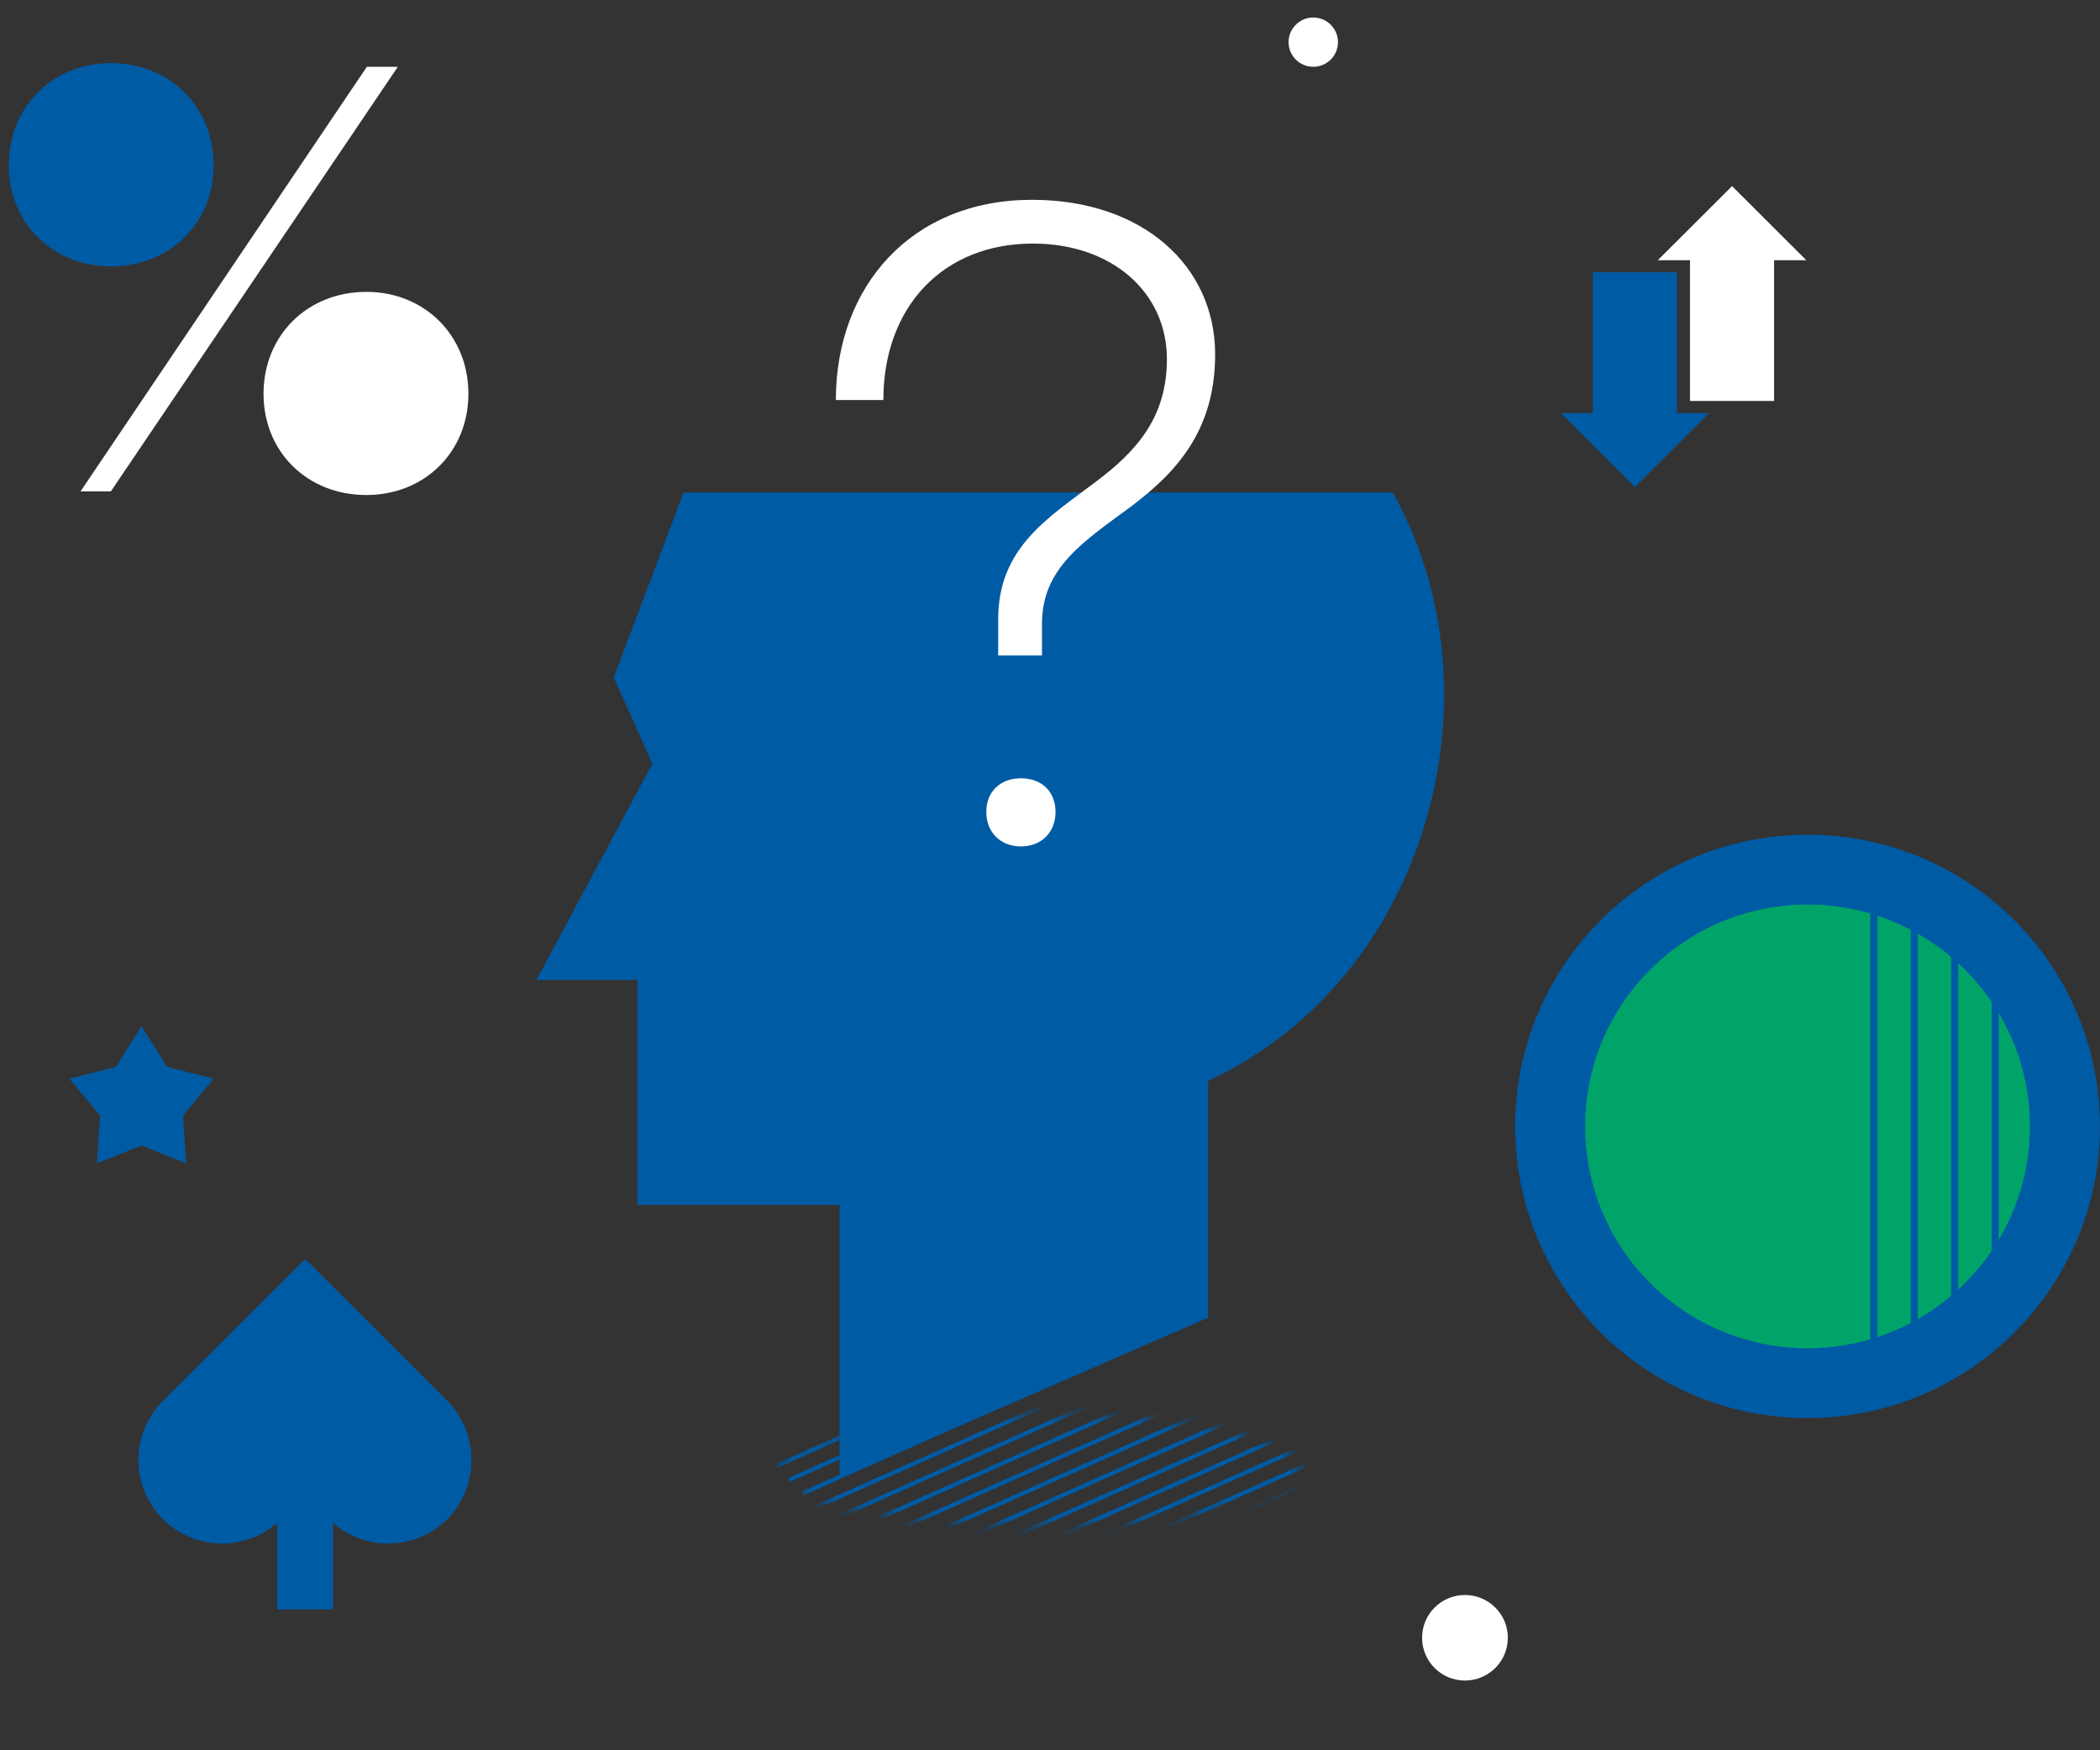 <?xml version="1.0" encoding="UTF-8"?> <svg xmlns="http://www.w3.org/2000/svg" width="240" height="200" viewBox="0 0 240 200" fill="none"><rect x="0" y="0" width="240" height="200" fill="#333333" stroke="none"/><path d="M41.862 33.351C48.537 33.351 53.532 38.342 53.532 44.99C53.532 51.648 48.528 56.564 41.862 56.564C35.121 56.564 30.117 51.639 30.117 44.99C30.117 38.332 35.121 33.351 41.862 33.351Z" fill="white"></path><path d="M167.424 192.031C170.13 192.031 172.324 189.843 172.324 187.143C172.324 184.444 170.13 182.256 167.424 182.256C164.717 182.256 162.523 184.444 162.523 187.143C162.523 189.843 164.717 192.031 167.424 192.031Z" fill="white"></path><path d="M16.174 117.277L19.101 121.911L24.416 123.257L20.913 127.467L21.272 132.929L16.174 130.895L11.075 132.929L11.434 127.467L7.922 123.257L13.247 121.911L16.174 117.277Z" fill="#005BA5"></path><path d="M51.133 160.079L34.95 143.938L34.875 144.013L34.799 143.938L18.617 160.079C14.878 163.808 14.878 169.854 18.617 173.583C22.204 177.162 27.926 177.293 31.683 174.007V183.904H38.056V174.007C41.814 177.293 47.536 177.162 51.123 173.583C54.711 170.005 54.862 163.808 51.123 160.079H51.133Z" fill="#005BA5"></path><path d="M150.089 7.632C151.648 7.632 152.912 6.371 152.912 4.816C152.912 3.261 151.648 2 150.089 2C148.53 2 147.266 3.261 147.266 4.816C147.266 6.371 148.53 7.632 150.089 7.632Z" fill="white"></path><path d="M78.128 56.272C73.662 68.09 70.14 77.423 70.14 77.423L74.559 87.245L61.312 111.975H72.859V137.684H95.953V168.893L138.071 150.567V123.501C163.336 111.777 171.975 78.967 159.154 56.281H78.128V56.272Z" fill="#005BA5"></path><path d="M95.527 45.696C95.527 32.71 104.176 22.831 117.932 22.831C130.64 22.831 138.873 30.421 138.873 40.498C138.873 49.228 134.388 54.012 129.29 57.854C123.974 61.8 119.084 64.813 119.084 71.264V74.899H114.08V70.746C114.08 62.638 119.707 59.21 125.23 55.057C129.922 51.526 133.359 47.683 133.359 41.025C133.359 33.435 127.109 27.832 118.045 27.832C107.735 27.832 100.956 35.102 100.956 45.706H95.537L95.527 45.696ZM116.676 88.931C118.97 88.931 120.632 90.381 120.632 92.773C120.632 95.165 118.961 96.719 116.676 96.719C114.391 96.719 112.72 95.156 112.72 92.773C112.72 90.391 114.391 88.931 116.676 88.931Z" fill="white"></path><path d="M9.203 56.15L41.927 7.632H45.468L12.668 56.15H9.203Z" fill="white"></path><path d="M12.67 7.217C19.411 7.217 24.415 12.208 24.415 18.866C24.415 25.524 19.411 30.44 12.67 30.44C6.004 30.44 1 25.515 1 18.866C1 12.208 6.004 7.217 12.67 7.217Z" fill="#005BA5"></path><path d="M206.577 162.037C225.031 162.037 239.99 147.116 239.99 128.71C239.99 110.303 225.031 95.382 206.577 95.382C188.124 95.382 173.164 110.303 173.164 128.71C173.164 147.116 188.124 162.037 206.577 162.037Z" fill="#005BA5"></path><path d="M206.577 154.042C220.604 154.042 231.975 142.7 231.975 128.709C231.975 114.719 220.604 103.377 206.577 103.377C192.551 103.377 181.18 114.719 181.18 128.709C181.18 142.7 192.551 154.042 206.577 154.042Z" fill="#00A468"></path><path d="M206.577 154.042C220.604 154.042 231.975 142.7 231.975 128.709C231.975 114.719 220.604 103.377 206.577 103.377C192.551 103.377 181.18 114.719 181.18 128.709C181.18 142.7 192.551 154.042 206.577 154.042Z" fill="#00A468"></path><path d="M214.554 99.61H213.742V156.999H214.554V99.61Z" fill="#005BA5"></path><path d="M219.179 99.61H218.367V156.999H219.179V99.61Z" fill="#005BA5"></path><path d="M223.796 108.114H222.984V148.505H223.796V108.114Z" fill="#005BA5"></path><path d="M228.425 108.114H227.613V148.505H228.425V108.114Z" fill="#005BA5"></path><path d="M193.143 45.818H202.754V28.886H193.143V45.818Z" fill="white"></path><path d="M189.461 29.734L197.949 21.268L206.437 29.734H189.461Z" fill="white"></path><path d="M191.65 31.108H182.039V48.041H191.65V31.108Z" fill="#005BA5"></path><path d="M195.333 47.193L186.846 55.66L178.367 47.193H195.333Z" fill="#005BA5"></path><mask id="mask0_402_4127" style="mask-type:luminance" maskUnits="userSpaceOnUse" x="88" y="161" width="61" height="14"><path d="M118.764 174.421C135.278 174.421 148.665 171.546 148.665 167.999C148.665 164.452 135.278 161.576 118.764 161.576C102.25 161.576 88.863 164.452 88.863 167.999C88.863 171.546 102.25 174.421 118.764 174.421Z" fill="white"></path></mask><g mask="url(#mask0_402_4127)"><path d="M185.347 169.019L119.035 198.578L119.228 199.008L185.54 169.449L185.347 169.019Z" fill="#005BA5"></path><path d="M183.82 167.456L117.508 197.016L117.7 197.446L184.012 167.886L183.82 167.456Z" fill="#005BA5"></path><path d="M182.304 165.885L115.992 195.444L116.185 195.874L182.497 166.315L182.304 165.885Z" fill="#005BA5"></path><path d="M180.786 164.324L114.465 193.887L114.657 194.317L180.978 164.753L180.786 164.324Z" fill="#005BA5"></path><path d="M179.258 162.761L112.938 192.324L113.13 192.754L179.451 163.191L179.258 162.761Z" fill="#005BA5"></path><path d="M177.734 161.203L111.422 190.763L111.614 191.193L177.927 161.633L177.734 161.203Z" fill="#005BA5"></path><path d="M176.214 159.641L109.902 189.2L110.095 189.63L176.407 160.071L176.214 159.641Z" fill="#005BA5"></path><path d="M174.699 158.07L108.387 187.629L108.579 188.059L174.891 158.5L174.699 158.07Z" fill="#005BA5"></path><path d="M173.171 156.508L106.859 186.067L107.052 186.497L173.364 156.938L173.171 156.508Z" fill="#005BA5"></path><path d="M171.644 154.95L105.332 184.509L105.525 184.939L171.837 155.379L171.644 154.95Z" fill="#005BA5"></path><path d="M170.137 153.384L103.816 182.947L104.009 183.377L170.33 153.814L170.137 153.384Z" fill="#005BA5"></path><path d="M168.601 151.825L102.289 181.385L102.482 181.815L168.794 152.255L168.601 151.825Z" fill="#005BA5"></path><path d="M167.082 150.264L100.77 179.823L100.962 180.253L167.274 150.694L167.082 150.264Z" fill="#005BA5"></path><path d="M165.566 148.693L99.254 178.252L99.447 178.682L165.759 149.123L165.566 148.693Z" fill="#005BA5"></path><path d="M164.046 147.13L97.734 176.689L97.927 177.119L164.239 147.56L164.046 147.13Z" fill="#005BA5"></path><path d="M162.523 145.569L96.211 175.128L96.403 175.558L162.716 145.999L162.523 145.569Z" fill="#005BA5"></path><path d="M161.004 144.006L94.684 173.569L94.876 173.999L161.197 144.436L161.004 144.006Z" fill="#005BA5"></path><path d="M159.476 142.449L93.164 172.008L93.357 172.438L159.669 142.878L159.476 142.449Z" fill="#005BA5"></path><path d="M157.953 140.876L91.641 170.436L91.833 170.865L158.145 141.306L157.953 140.876Z" fill="#005BA5"></path><path d="M156.433 139.315L90.121 168.874L90.314 169.304L156.626 139.745L156.433 139.315Z" fill="#005BA5"></path><path d="M154.914 137.744L88.602 167.304L88.794 167.734L155.106 138.174L154.914 137.744Z" fill="#005BA5"></path><path d="M153.394 136.182L87.082 165.741L87.275 166.171L153.587 136.612L153.394 136.182Z" fill="#005BA5"></path><path d="M151.875 134.617L85.555 164.18L85.747 164.61L152.068 135.046L151.875 134.617Z" fill="#005BA5"></path><path d="M150.343 133.062L84.031 162.621L84.224 163.051L150.536 133.492L150.343 133.062Z" fill="#005BA5"></path></g></svg> 